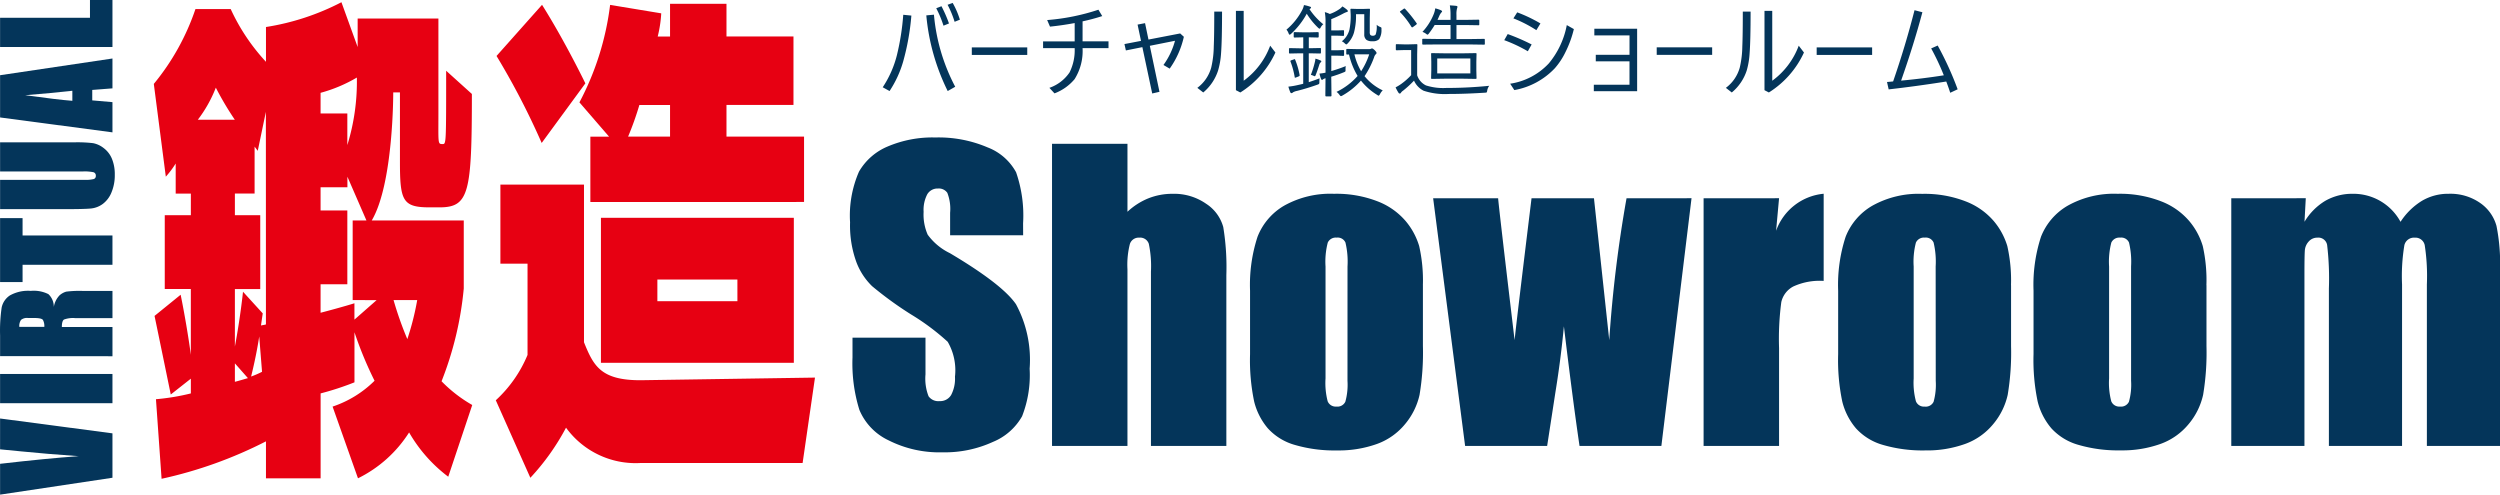 <svg xmlns="http://www.w3.org/2000/svg" width="196.21" height="38.82" viewBox="0 0 196.21 38.82">
  <g id="グループ_5849" data-name="グループ 5849" transform="translate(-946 -297)">
    <g id="グループ_1624" data-name="グループ 1624" transform="translate(946 297)">
      <path id="パス_5" data-name="パス 5" d="M39.855,37.483a11.581,11.581,0,0,1-3.072-3.476,9.951,9.951,0,0,1-4.012,3.6l-1.993-5.628a8.491,8.491,0,0,0,3.294-2.028,29.42,29.42,0,0,1-1.577-3.807v3.931a22.465,22.465,0,0,1-2.657.869v6.663H25.549v-2.9a33.716,33.716,0,0,1-8.192,2.938L16.915,31.4a17.618,17.618,0,0,0,2.739-.455V29.787l-1.577,1.242s-.858-4.181-1.273-6.167L18.852,23.2c.276,1.324.636,3.434.8,4.718V22.75H17.606V16.957h2.048V15.263h-1.19V12.9a7.161,7.161,0,0,1-.775,1.034l-.942-7.281A18.583,18.583,0,0,0,20.014.781h2.768A15.7,15.7,0,0,0,25.55,4.919V2.188A19.3,19.3,0,0,0,31.472.242L32.745,3.76V1.525h6.338V8.974c0,2.4-.056,2.4.332,2.4.276,0,.276,0,.276-5.753L41.71,7.442c0,7.78-.222,8.9-2.546,8.9h-.776c-2.13,0-2.324-.539-2.324-3.6V7.318h-.526s.027,7.159-1.688,10.055h7.223v5.338a26.446,26.446,0,0,1-1.743,7.281,10.942,10.942,0,0,0,2.408,1.862ZM21.616,6.944A10.244,10.244,0,0,1,20.2,9.467h2.906a24.124,24.124,0,0,1-1.494-2.523m3.93,1.9-.637,3.062-.248-.331v3.685H23.11v1.7H25.1v5.794H23.11v4.511c.443-2.36.637-4.3.637-4.3l1.549,1.7s-.056.373-.138.952c.138-.041.249-.041.388-.084ZM23.11,28.586v1.448c.332-.082.721-.207,1.024-.288Zm1.91-2.111c-.138.911-.36,2.028-.637,3.145a7.169,7.169,0,0,0,.858-.372ZM29.835,7.357V8.971h2.1v2.483a16.878,16.878,0,0,0,.748-5.3,11.545,11.545,0,0,1-2.851,1.2ZM32.354,23.62V17.372h1.081l-1.494-3.434v.828H29.835v1.821h2.1v5.793h-2.1v2.235c1.743-.455,2.657-.745,2.657-.745v1.283l1.743-1.531Zm3.209,0a26.877,26.877,0,0,0,1.081,3.062,21.111,21.111,0,0,0,.775-3.062Z" transform="translate(-4.675 -0.068)" fill="#e70012"/>
      <path id="パス_6" data-name="パス 6" d="M78.058,36.455H65.329a6.753,6.753,0,0,1-5.839-2.773,18.254,18.254,0,0,1-2.8,3.932l-2.712-6.083a10.038,10.038,0,0,0,2.491-3.559V20.812h-2.13V14.605H60.9V26.978c.748,1.862,1.329,2.98,4.429,2.98l13.7-.207ZM57.579,11.336a58.937,58.937,0,0,0-3.543-6.828L57.607.494c1.826,2.9,3.4,6.165,3.4,6.165ZM61.4,15.971V10.84h1.467L60.542,8.15A22.1,22.1,0,0,0,62.95.5l4.013.663a9.72,9.72,0,0,1-.278,1.821h.969V.414h4.429V2.979h5.258V8.353H72.083v2.483h6.088v5.131Zm.83,1.241H77.369v11.38H62.23Zm5.424-8.856H65.246a23.638,23.638,0,0,1-.885,2.483h3.293Zm5.286,13.7H66.659v1.7h6.282Z" transform="translate(-15.066 -0.116)" fill="#e70012"/>
      <path id="パス_7" data-name="パス 7" d="M.009,45.56l8.82,1.166v3.485L.009,51.536V49.117q3.644-.422,6.167-.6-2.551-.178-4.528-.377l-1.64-.16Z" transform="translate(-0.003 -12.715)" fill="#04355a"/>
      <rect id="長方形_10" data-name="長方形 10" width="8.82" height="2.294" transform="translate(0.006 29.351)" fill="#04355a"/>
      <path id="パス_8" data-name="パス 8" d="M.007,36.782V35.159a12.465,12.465,0,0,1,.125-2.2,1.51,1.51,0,0,1,.64-.937,2.915,2.915,0,0,1,1.643-.36,2.563,2.563,0,0,1,1.383.256,1.346,1.346,0,0,1,.425,1.009,1.72,1.72,0,0,1,.452-.916,1.356,1.356,0,0,1,.52-.288,8.213,8.213,0,0,1,1.3-.057H8.827V33.8H5.9a2.039,2.039,0,0,0-.877.112c-.112.072-.169.27-.169.586H8.827v2.294Zm1.51-2.294H3.478a1,1,0,0,0-.107-.541q-.1-.155-.689-.156H2.2a.738.738,0,0,0-.551.15A.851.851,0,0,0,1.516,34.488Z" transform="translate(0 -8.833)" fill="#04355a"/>
      <path id="パス_9" data-name="パス 9" d="M.009,23.746H1.774v1.362H8.829v2.3H1.774v1.357H.009Z" transform="translate(-0.003 -6.627)" fill="#04355a"/>
      <path id="パス_10" data-name="パス 10" d="M.009,15.493H5.9a10.323,10.323,0,0,1,1.408.066,1.927,1.927,0,0,1,.834.387,2,2,0,0,1,.649.847,3.185,3.185,0,0,1,.221,1.24,3.49,3.49,0,0,1-.261,1.395,2.113,2.113,0,0,1-.681.9,1.878,1.878,0,0,1-.885.354q-.466.054-1.959.056H.01v-2.3H6.625a2.59,2.59,0,0,0,.737-.063.244.244,0,0,0,.161-.253.266.266,0,0,0-.177-.28,3.354,3.354,0,0,0-.836-.062H.01Z" transform="translate(-0.003 -4.323)" fill="#04355a"/>
      <path id="パス_11" data-name="パス 11" d="M.009,7.68l8.82-1.312V8.712l-1.586.123v.82l1.586.138v2.372L.009,10.995ZM5.681,8.9q-1.5.173-3.7.349,2.531.351,3.7.44Z" transform="translate(-0.003 -1.777)" fill="#04355a"/>
      <path id="パス_12" data-name="パス 12" d="M.009,1.395H7.064V0H8.829V3.689H.009Z" transform="translate(-0.003)" fill="#04355a"/>
    </g>
    <path id="パス_46479" data-name="パス 46479" d="M14.3-16.538H8.569V-18.3a3.448,3.448,0,0,0-.22-1.567.808.808,0,0,0-.732-.337.932.932,0,0,0-.842.454,2.636,2.636,0,0,0-.286,1.378A3.907,3.907,0,0,0,6.81-16.58a4.658,4.658,0,0,0,1.743,1.45q4.118,2.444,5.187,4.011A9.2,9.2,0,0,1,14.81-6.064a8.866,8.866,0,0,1-.593,3.735A4.647,4.647,0,0,1,11.924-.315,9.068,9.068,0,0,1,7.969.5,8.843,8.843,0,0,1,3.743-.439,4.6,4.6,0,0,1,1.45-2.827,12.241,12.241,0,0,1,.908-6.943V-8.5H6.636V-5.61A3.8,3.8,0,0,0,6.877-3.9a.935.935,0,0,0,.857.381A1,1,0,0,0,8.65-4a2.758,2.758,0,0,0,.3-1.436,4.448,4.448,0,0,0-.571-2.739,18.21,18.21,0,0,0-2.886-2.153,28.389,28.389,0,0,1-3.047-2.212,5.175,5.175,0,0,1-1.238-1.9,8.38,8.38,0,0,1-.491-3.105,8.616,8.616,0,0,1,.7-3.984A4.682,4.682,0,0,1,3.662-23.5a8.969,8.969,0,0,1,3.75-.71,9.77,9.77,0,0,1,4.094.776,4.286,4.286,0,0,1,2.241,1.956,10.353,10.353,0,0,1,.549,4.006Zm8.188-7.178v5.336a5.311,5.311,0,0,1,1.648-1.057,5.085,5.085,0,0,1,1.9-.352A4.384,4.384,0,0,1,28.674-19a3.17,3.17,0,0,1,1.333,1.824,19.422,19.422,0,0,1,.242,3.772V0H24.331V-13.682a8.513,8.513,0,0,0-.168-2.183.713.713,0,0,0-.754-.483.72.72,0,0,0-.732.5,6.593,6.593,0,0,0-.19,1.978V0H16.567V-23.716Zm23.188,11.1v4.761a20.09,20.09,0,0,1-.264,3.845,5.4,5.4,0,0,1-1.128,2.285A5.094,5.094,0,0,1,42.063-.154,8.874,8.874,0,0,1,38.95.352a11.1,11.1,0,0,1-3.325-.432,4.531,4.531,0,0,1-2.117-1.3,5.151,5.151,0,0,1-1.077-2.109,15.859,15.859,0,0,1-.322-3.713v-4.98a12.184,12.184,0,0,1,.586-4.233A4.868,4.868,0,0,1,34.8-18.867a7.425,7.425,0,0,1,3.9-.923,8.9,8.9,0,0,1,3.42.593,5.489,5.489,0,0,1,2.2,1.545,5.469,5.469,0,0,1,1.062,1.963A12.2,12.2,0,0,1,45.674-12.612Zm-5.918-1.465a6.459,6.459,0,0,0-.161-1.882.665.665,0,0,0-.688-.388.694.694,0,0,0-.7.388,5.943,5.943,0,0,0-.176,1.882V-5.3A5.683,5.683,0,0,0,38.2-3.508a.675.675,0,0,0,.688.417.681.681,0,0,0,.7-.381,4.965,4.965,0,0,0,.168-1.641Zm27-5.361L64.391,0H57.968q-.524-3.562-1.227-9.39-.241,2.564-.665,5.171L55.426,0H48.988L46.479-19.438h5.1q.059.761,1.293,11.133.1-1.067,1.329-11.133h4.9L60.3-8.306a101.861,101.861,0,0,1,1.357-11.133Zm6.87,0-.234,2.556a4.4,4.4,0,0,1,3.735-2.908v6.841a4.958,4.958,0,0,0-2.388.439,1.844,1.844,0,0,0-.937,1.223,21.93,21.93,0,0,0-.176,3.611V0H67.705V-19.438Zm18.208,6.826v4.761a20.09,20.09,0,0,1-.264,3.845,5.4,5.4,0,0,1-1.128,2.285A5.094,5.094,0,0,1,88.22-.154a8.874,8.874,0,0,1-3.113.505,11.1,11.1,0,0,1-3.325-.432,4.531,4.531,0,0,1-2.117-1.3,5.151,5.151,0,0,1-1.077-2.109,15.859,15.859,0,0,1-.322-3.713v-4.98a12.184,12.184,0,0,1,.586-4.233,4.868,4.868,0,0,1,2.109-2.446,7.425,7.425,0,0,1,3.9-.923,8.9,8.9,0,0,1,3.42.593,5.489,5.489,0,0,1,2.2,1.545,5.469,5.469,0,0,1,1.062,1.963A12.2,12.2,0,0,1,91.831-12.612Zm-5.918-1.465a6.459,6.459,0,0,0-.161-1.882.665.665,0,0,0-.688-.388.694.694,0,0,0-.7.388,5.943,5.943,0,0,0-.176,1.882V-5.3a5.683,5.683,0,0,0,.176,1.794.675.675,0,0,0,.688.417.681.681,0,0,0,.7-.381,4.965,4.965,0,0,0,.168-1.641Zm21.255,1.465v4.761a20.09,20.09,0,0,1-.264,3.845,5.4,5.4,0,0,1-1.128,2.285,5.094,5.094,0,0,1-2.219,1.567,8.874,8.874,0,0,1-3.113.505,11.1,11.1,0,0,1-3.325-.432A4.531,4.531,0,0,1,95-1.384a5.151,5.151,0,0,1-1.077-2.109A15.859,15.859,0,0,1,93.6-7.207v-4.98a12.184,12.184,0,0,1,.586-4.233A4.868,4.868,0,0,1,96.3-18.867a7.425,7.425,0,0,1,3.9-.923,8.9,8.9,0,0,1,3.42.593,5.489,5.489,0,0,1,2.2,1.545,5.469,5.469,0,0,1,1.062,1.963A12.2,12.2,0,0,1,107.168-12.612Zm-5.918-1.465a6.459,6.459,0,0,0-.161-1.882.665.665,0,0,0-.688-.388.694.694,0,0,0-.7.388,5.943,5.943,0,0,0-.176,1.882V-5.3A5.683,5.683,0,0,0,99.7-3.508a.675.675,0,0,0,.688.417.681.681,0,0,0,.7-.381,4.965,4.965,0,0,0,.168-1.641Zm13.711-5.361-.1,1.849A4.774,4.774,0,0,1,116.5-19.24a4.254,4.254,0,0,1,2.168-.55,4.2,4.2,0,0,1,3.735,2.2,5.336,5.336,0,0,1,1.685-1.651,4.033,4.033,0,0,1,2.08-.55,4.083,4.083,0,0,1,2.5.732,3.225,3.225,0,0,1,1.267,1.794,15.1,15.1,0,0,1,.278,3.45V0h-5.742V-12.671a15.956,15.956,0,0,0-.168-3.083.743.743,0,0,0-.784-.593.774.774,0,0,0-.813.586,14.693,14.693,0,0,0-.183,3.091V0h-5.742V-12.349a22.63,22.63,0,0,0-.139-3.428.7.7,0,0,0-.769-.571.885.885,0,0,0-.674.3,1.159,1.159,0,0,0-.308.732q-.029.432-.029,1.838V0h-5.742V-19.438Z" transform="translate(1012 332)" fill="#04355a"/>
    <path id="パス_46480" data-name="パス 46480" d="M4.48-6.352l.41-.16A10.443,10.443,0,0,1,5.48-5.16l-.43.176A8.475,8.475,0,0,0,4.48-6.352Zm-4.2,6.2A8.145,8.145,0,0,0,1.4-2.7,19.274,19.274,0,0,0,1.891-5.84l.637.063a19.091,19.091,0,0,1-.648,3.621A8.425,8.425,0,0,1,.816.145Zm5.09-6.473.4-.145a6.472,6.472,0,0,1,.566,1.313l-.414.168A7.707,7.707,0,0,0,5.371-6.625ZM3.7-5.793,4.3-5.848A14.906,14.906,0,0,0,5.969-.191l-.59.336A16.786,16.786,0,0,1,3.7-5.793ZM7.271-3.281h4.352v.594H7.271Zm8.693-.473H18v.531H15.964a4.151,4.151,0,0,1-.625,2.434A3.8,3.8,0,0,1,13.761.328l-.4-.434A3.154,3.154,0,0,0,14.945-1.32a3.908,3.908,0,0,0,.4-1.9h-2.48v-.531h2.48V-5.191q-.984.184-1.937.281l-.223-.516a16.877,16.877,0,0,0,4.023-.812l.3.5a15.637,15.637,0,0,1-1.543.414Zm5.173-.141,2.488-.48.289.262a6.9,6.9,0,0,1-1.113,2.5L22.313-1.9a5.812,5.812,0,0,0,.906-1.9l-1.977.395L22,.207l-.57.129L20.657-3.3l-1.293.258-.113-.5,1.3-.25L20.282-5.07l.586-.113Zm7.474,3.23a5.976,5.976,0,0,0,2.078-2.75l.41.535A7.28,7.28,0,0,1,28.346.258L28,.078V-6.145h.609Zm-1.7-5.426q0,2.273-.078,3.281A6.139,6.139,0,0,1,26.6-1.465,3.744,3.744,0,0,1,25.436.258l-.465-.363a2.966,2.966,0,0,0,1.09-1.59,7.605,7.605,0,0,0,.2-1.645q.039-.887.039-2.75ZM39.523.094a1,1,0,0,0-.215.293q-.07.121-.105.121a.252.252,0,0,1-.109-.055A4.8,4.8,0,0,1,37.813-.676,5.645,5.645,0,0,1,36.355.5a.291.291,0,0,1-.117.047q-.031,0-.113-.105a.879.879,0,0,0-.23-.23,5.245,5.245,0,0,0,1.656-1.25,5.813,5.813,0,0,1-.676-1.687q-.086.008-.148.008t-.066-.062v-.32q0-.062.066-.062l.742.016h.977a.338.338,0,0,0,.145-.023.246.246,0,0,1,.086-.031q.07,0,.223.145.137.148.137.207a.126.126,0,0,1-.055.1.524.524,0,0,0-.137.242,6.812,6.812,0,0,1-.75,1.484A4.09,4.09,0,0,0,39.523.094ZM38.461-2.738H37.3a4.756,4.756,0,0,0,.527,1.328A5.53,5.53,0,0,0,38.461-2.738Zm-1.68-3.387q0,.059-.086.07a1.888,1.888,0,0,0-.289.129,9.2,9.2,0,0,1-.922.43v.883h.488l.449-.016a.055.055,0,0,1,.063.063v.32a.055.055,0,0,1-.062.063L35.973-4.2h-.488v1.145h.5l.441-.016a.055.055,0,0,1,.063.063v.328q0,.066-.062.066l-.441-.016h-.5v1.207a10.941,10.941,0,0,0,1.137-.391.975.975,0,0,0-.02.191.514.514,0,0,0,0,.07v.078a.125.125,0,0,1-.031.1.881.881,0,0,1-.121.055,9.86,9.86,0,0,1-.969.34L35.5.5q0,.066-.07.066h-.348Q35.02.563,35.02.5q0-.008,0-.168.008-.543.012-1.191a.529.529,0,0,0-.2.09.116.116,0,0,1-.082.039q-.035,0-.07-.078a2.394,2.394,0,0,1-.121-.418,3.648,3.648,0,0,0,.473-.07V-5.207a4.372,4.372,0,0,0-.055-.84,1.686,1.686,0,0,1,.391.145,2.983,2.983,0,0,0,.672-.328,1.114,1.114,0,0,0,.313-.266,2.151,2.151,0,0,1,.379.273A.138.138,0,0,1,36.781-6.125ZM34.672-2.863q0,.063-.066.063l-.789-.016h-.1V-.551q.453-.148.848-.3-.016.191-.016.289a.267.267,0,0,1-.023.145.374.374,0,0,1-.129.063q-.8.285-1.6.488a.992.992,0,0,0-.328.121.152.152,0,0,1-.1.055.1.1,0,0,1-.1-.07A2.883,2.883,0,0,1,32.117-.2a5.771,5.771,0,0,0,.754-.129l.211-.047q.121-.027.2-.051V-2.816H33.02L32.23-2.8q-.066,0-.066-.062v-.3q0-.062.066-.062l.789.016h.266V-4.07h-.031l-.656.016q-.063,0-.062-.066v-.293q0-.066.063-.066l.656.016h.52l.648-.016q.074,0,.074.066v.293q0,.066-.074.066l-.648-.016h-.055v.855h.1l.789-.016q.066,0,.066.063ZM39.422-4.7a1.309,1.309,0,0,1-.184.777.684.684,0,0,1-.512.16.783.783,0,0,1-.477-.105.517.517,0,0,1-.176-.43V-5.887h-.648a5.075,5.075,0,0,1-.164,1.461,2.07,2.07,0,0,1-.492.836q-.078.078-.113.078a.419.419,0,0,1-.109-.078.774.774,0,0,0-.234-.168,1.684,1.684,0,0,0,.594-.906,5.317,5.317,0,0,0,.1-1.2l-.02-.387a.055.055,0,0,1,.063-.062l.508.016h.383l.516-.016a.055.055,0,0,1,.063.063l-.016.7V-4.5a.444.444,0,0,0,.039.234.262.262,0,0,0,.215.07.249.249,0,0,0,.211-.1,1.922,1.922,0,0,0,.078-.758.86.86,0,0,0,.273.168q.086.035.1.07A.449.449,0,0,1,39.422-4.7Zm-4.562-.4a.788.788,0,0,0-.215.27q-.047.082-.07.082a.239.239,0,0,1-.121-.07,5.539,5.539,0,0,1-.895-1.105A6.058,6.058,0,0,1,32.324-4.34a.234.234,0,0,1-.113.063q-.039,0-.086-.129a.809.809,0,0,0-.16-.266,5.064,5.064,0,0,0,1.215-1.5,1.5,1.5,0,0,0,.16-.43,2.861,2.861,0,0,1,.465.121q.09.023.09.07t-.074.1a.182.182,0,0,0-.047.031A5.286,5.286,0,0,0,34.859-5.094ZM33-1.105q0,.023,0,.027,0,.047-.082.078l-.176.07a.693.693,0,0,1-.1.031q-.023,0-.027-.043a6.4,6.4,0,0,0-.328-1.219.15.15,0,0,1-.012-.047q0-.035.082-.066l.16-.055.094-.031q.02,0,.035.039A5.954,5.954,0,0,1,33-1.105Zm1.7-1.078q0,.031-.055.086a.407.407,0,0,0-.105.188q-.152.48-.285.813-.031.078-.074.078a.132.132,0,0,1-.062-.02.865.865,0,0,0-.238-.082,7.213,7.213,0,0,0,.309-.984,1.749,1.749,0,0,0,.051-.293,2.4,2.4,0,0,1,.391.141Q34.707-2.227,34.707-2.184ZM46.884-.871a.055.055,0,0,1-.062.063L45.83-.824H44.38l-1,.016a.055.055,0,0,1-.062-.062l.016-.617v-.664l-.016-.625q0-.055.063-.055l1,.016H45.83l.992-.016q.063,0,.063.055l-.016.625v.664ZM46.4-1.238V-2.41H43.8v1.172Zm1.137-2.32a.055.055,0,0,1-.062.063l-1.121-.016H43.806L42.693-3.5q-.07,0-.07-.062v-.332q0-.062.07-.062l1.113.016h1.039v-1.1H43.6a6.568,6.568,0,0,1-.449.66q-.074.1-.113.1a.175.175,0,0,1-.086-.047,1.14,1.14,0,0,0-.312-.172A4.451,4.451,0,0,0,43.5-5.832a2,2,0,0,0,.145-.512,2.627,2.627,0,0,1,.445.148q.09.047.09.09t-.07.1a1.275,1.275,0,0,0-.16.277q-.082.191-.129.289h1.023v-.352a4.427,4.427,0,0,0-.055-.785q.352.016.508.039.09.016.09.074a.424.424,0,0,1-.031.121,1.669,1.669,0,0,0-.047.512v.391h.734l.992-.016q.066,0,.066.07v.313q0,.055-.066.055l-.992-.016H45.31v1.1h1.039l1.121-.016a.055.055,0,0,1,.063.063Zm.344,3.293A.838.838,0,0,0,47.724.1q-.02.133-.047.152a.289.289,0,0,1-.137.023q-1.559.1-2.84.1A5.282,5.282,0,0,1,42.732.121a1.624,1.624,0,0,1-.754-.793,8.113,8.113,0,0,1-.855.785.615.615,0,0,0-.168.16.111.111,0,0,1-.094.07.12.12,0,0,1-.1-.062,3.117,3.117,0,0,1-.23-.426,3.336,3.336,0,0,0,.488-.3,5.111,5.111,0,0,0,.734-.656V-3.07H41.17l-.551.016q-.07,0-.07-.066v-.352q0-.062.07-.062l.551.016H41.6l.578-.016a.055.055,0,0,1,.063.063l-.016.746V-1.09a1.356,1.356,0,0,0,.688.793,4.418,4.418,0,0,0,1.6.2A33.355,33.355,0,0,0,47.877-.266Zm-5.7-4.91a.068.068,0,0,1,.02.039q0,.027-.066.082l-.219.16a.206.206,0,0,1-.086.043q-.023,0-.059-.047A6.414,6.414,0,0,0,40.9-6.031a.09.09,0,0,1-.027-.047q0-.027.07-.074l.2-.137a.166.166,0,0,1,.078-.043.09.09,0,0,1,.055.027A10.139,10.139,0,0,1,42.181-5.176Zm6.877,1.328.273-.48a16.5,16.5,0,0,1,1.879.816l-.3.535A11.424,11.424,0,0,0,49.058-3.848Zm.719-1.711.3-.473A11.569,11.569,0,0,1,51.9-5.16l-.32.527A10.022,10.022,0,0,0,49.777-5.559Zm4.191.527.555.313a8.341,8.341,0,0,1-.656,1.8,5.566,5.566,0,0,1-.84,1.277A5.756,5.756,0,0,1,49.851.07l-.328-.5a5.192,5.192,0,0,0,3.039-1.6A6.605,6.605,0,0,0,53.968-5.031ZM58.891-2.7V-4.223H56.13v-.52h3.359V.16h-3.4V-.352h2.8V-2.184H56.243V-2.7Zm2.134-.586h4.352v.594H61.026ZM70.094-.664a5.976,5.976,0,0,0,2.078-2.75l.41.535A7.28,7.28,0,0,1,69.828.258l-.344-.18V-6.145h.609Zm-1.7-5.426q0,2.273-.078,3.281a6.139,6.139,0,0,1-.227,1.344A3.744,3.744,0,0,1,66.918.258l-.465-.363a2.966,2.966,0,0,0,1.09-1.59,7.605,7.605,0,0,0,.2-1.645q.039-.887.039-2.75ZM73.58-3.281h4.352v.594H73.58ZM83.558-1.09A18.943,18.943,0,0,0,82.566-3.2l.512-.227A25.1,25.1,0,0,1,84.644.008l-.582.273q-.152-.469-.312-.883-2.4.379-4.52.617L79.1-.566q.16-.008.48-.043.965-2.789,1.68-5.59l.617.16Q81.195-3.48,80.206-.672,81.956-.836,83.558-1.09Z" transform="translate(1015 304)" fill="#04355a"/>
  </g>
</svg>
